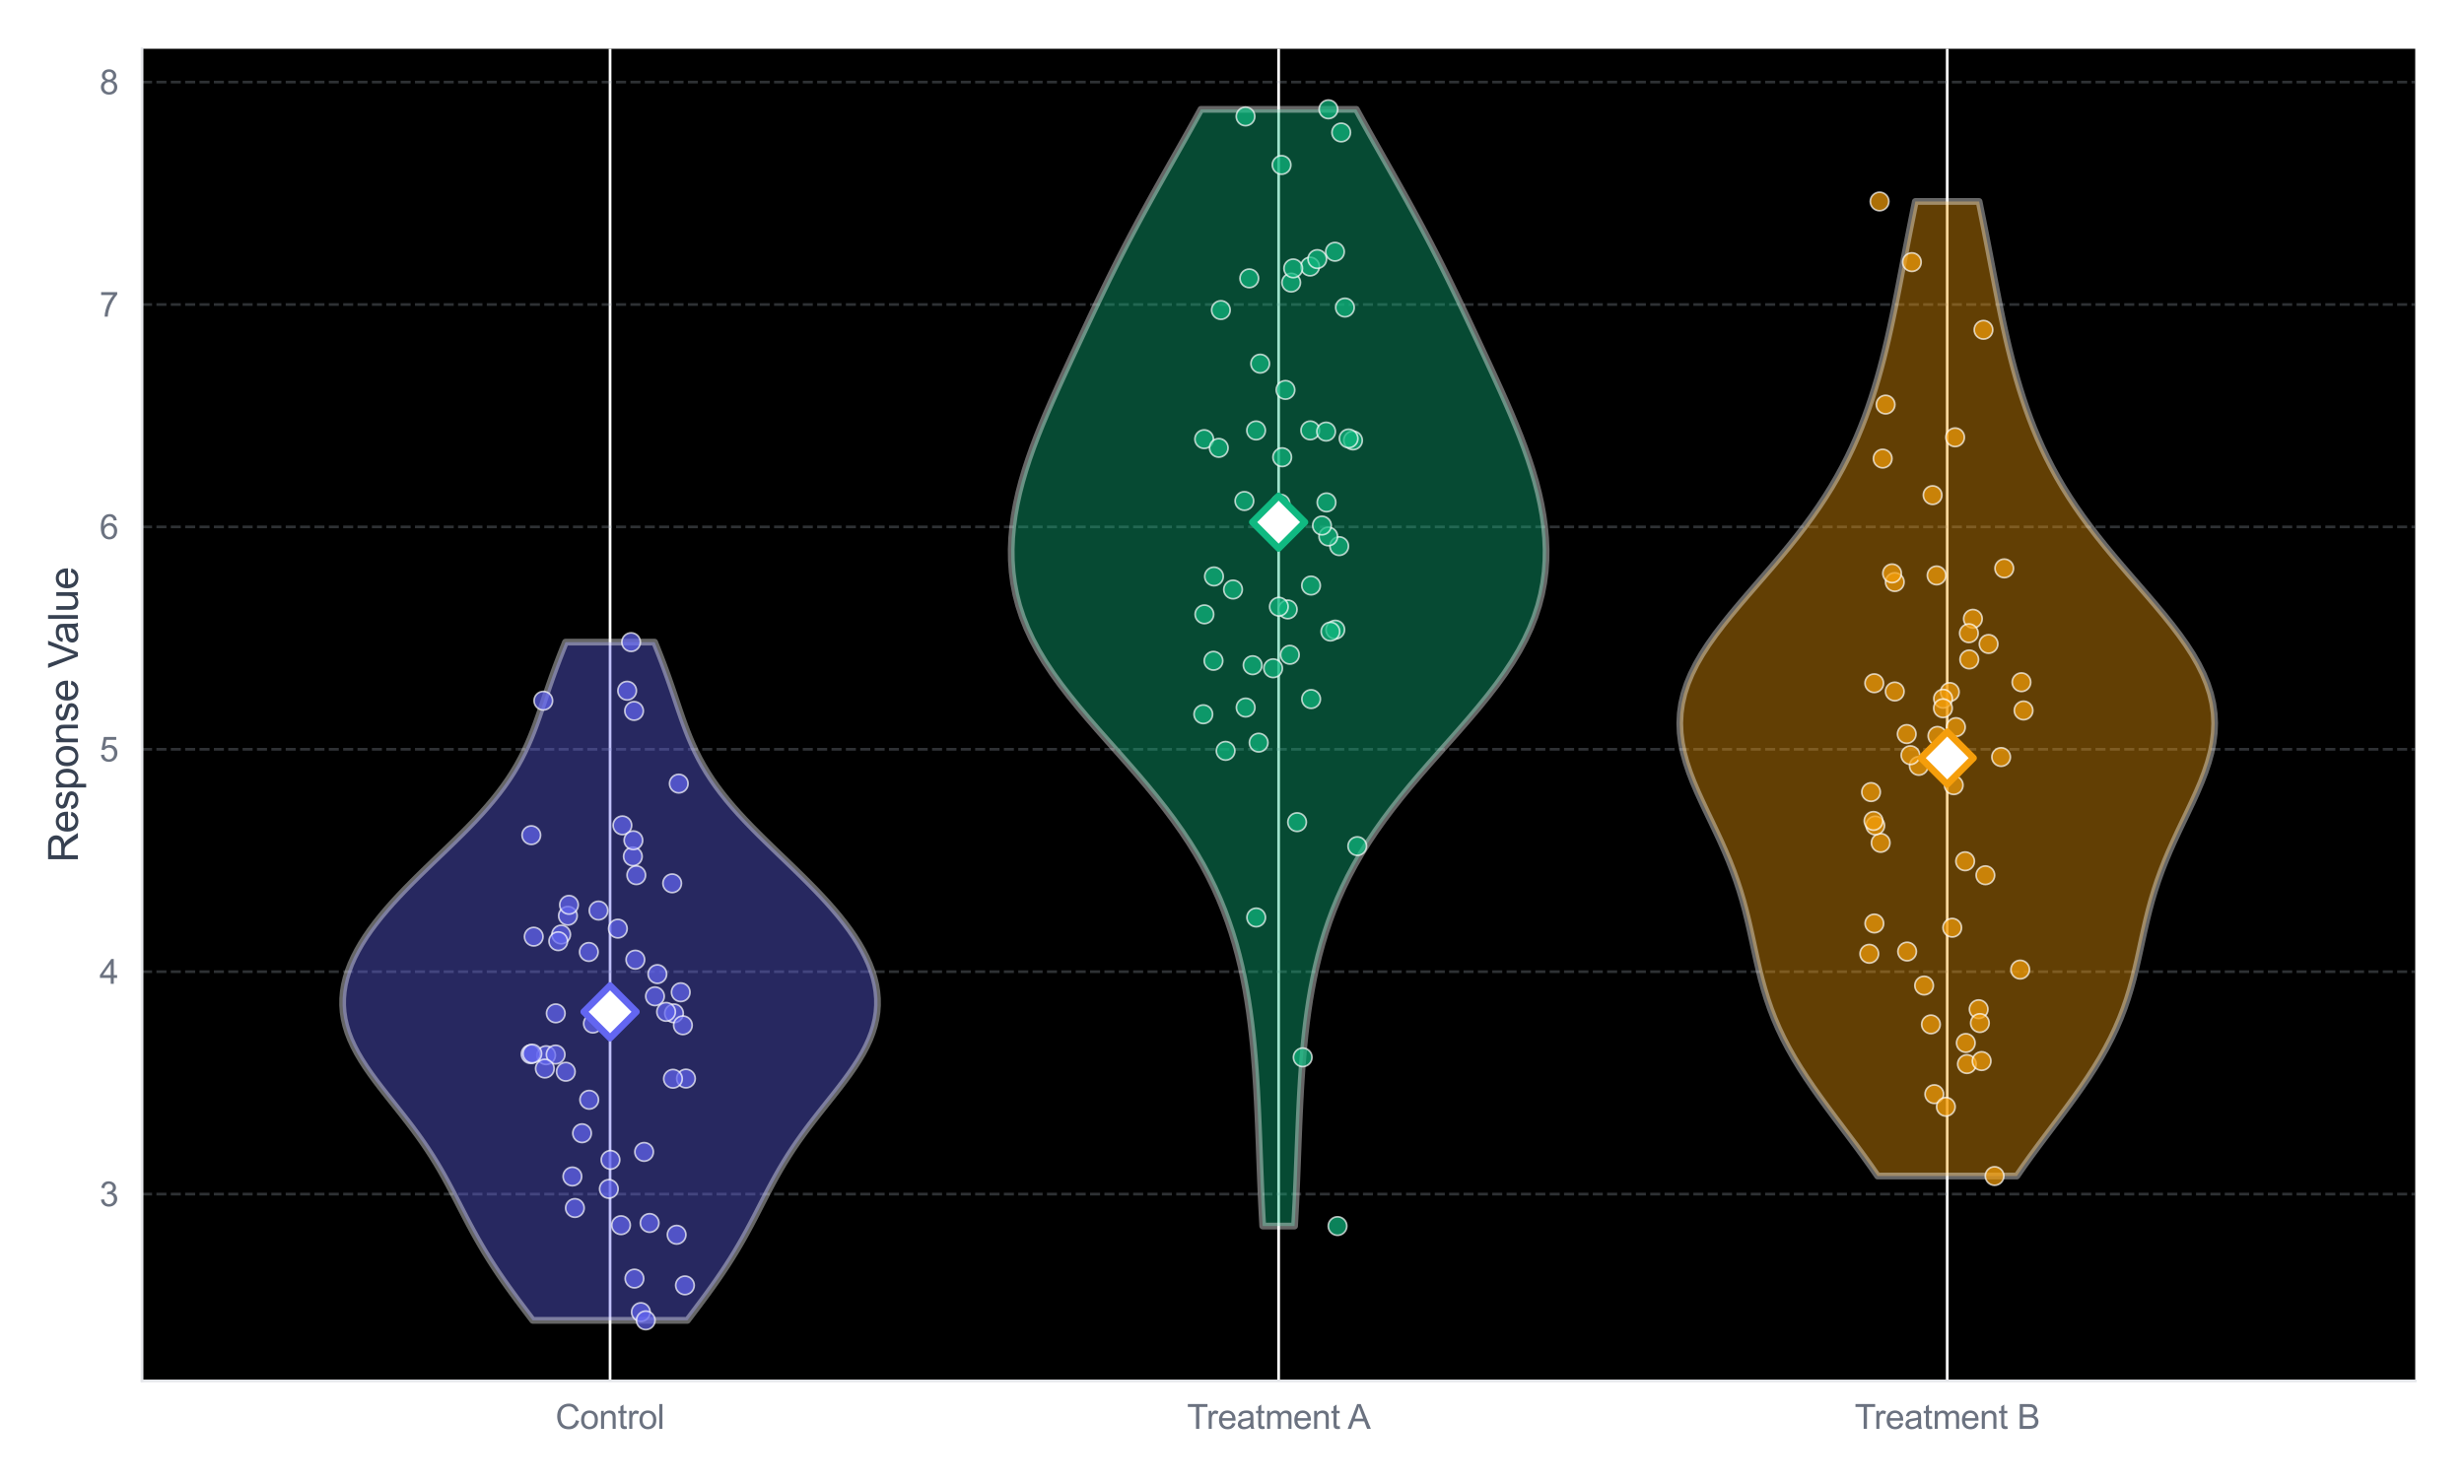 <?xml version="1.0" encoding="utf-8" standalone="no"?>
<!DOCTYPE svg PUBLIC "-//W3C//DTD SVG 1.1//EN"
  "http://www.w3.org/Graphics/SVG/1.1/DTD/svg11.dtd">
<svg xmlns:xlink="http://www.w3.org/1999/xlink" viewBox="0 0 727.355 438.265" xmlns="http://www.w3.org/2000/svg" version="1.1">
 <defs>
  <style type="text/css">*{stroke-linejoin: round; stroke-linecap: butt}</style>
 </defs>
 <g id="figure_1">
  <g id="patch_1">
   <path d="M 0 438.265 
L 727.355 438.265 
L 727.355 0 
L 0 0 
z
" style="fill: #ffffff"/>
  </g>
  <g id="axes_1">
   <g id="patch_2">
    <path d="M 41.935 407.72 
L 712.955 407.72 
L 712.955 14.4 
L 41.935 14.4 
z
"/>
   </g>
   <g id="matplotlib.axis_1">
    <g id="xtick_1">
     <g id="line2d_1">
      <path d="M 180.086 407.72 
L 180.086 14.4 
" clip-path="url(#p5b3756408b)" style="fill: none; stroke: #ffffff; stroke-width: 0.8; stroke-linecap: round"/>
     </g>
     <g id="text_1">
      <!-- Control -->
      <g style="fill: #6b7280" transform="translate(163.969 421.878) scale(0.1 -0.1)">
       <defs>
        <path id="ArialMT-43" d="M 3763 1606 
L 4369 1453 
Q 4178 706 3683 314 
Q 3188 -78 2472 -78 
Q 1731 -78 1267 223 
Q 803 525 561 1097 
Q 319 1669 319 2325 
Q 319 3041 592 3573 
Q 866 4106 1370 4382 
Q 1875 4659 2481 4659 
Q 3169 4659 3637 4309 
Q 4106 3959 4291 3325 
L 3694 3184 
Q 3534 3684 3231 3912 
Q 2928 4141 2469 4141 
Q 1941 4141 1586 3887 
Q 1231 3634 1087 3207 
Q 944 2781 944 2328 
Q 944 1744 1114 1308 
Q 1284 872 1643 656 
Q 2003 441 2422 441 
Q 2931 441 3284 734 
Q 3638 1028 3763 1606 
z
" transform="scale(0.016)"/>
        <path id="ArialMT-6f" d="M 213 1659 
Q 213 2581 725 3025 
Q 1153 3394 1769 3394 
Q 2453 3394 2887 2945 
Q 3322 2497 3322 1706 
Q 3322 1066 3130 698 
Q 2938 331 2570 128 
Q 2203 -75 1769 -75 
Q 1072 -75 642 372 
Q 213 819 213 1659 
z
M 791 1659 
Q 791 1022 1069 705 
Q 1347 388 1769 388 
Q 2188 388 2466 706 
Q 2744 1025 2744 1678 
Q 2744 2294 2464 2611 
Q 2184 2928 1769 2928 
Q 1347 2928 1069 2612 
Q 791 2297 791 1659 
z
" transform="scale(0.016)"/>
        <path id="ArialMT-6e" d="M 422 0 
L 422 3319 
L 928 3319 
L 928 2847 
Q 1294 3394 1984 3394 
Q 2284 3394 2536 3286 
Q 2788 3178 2913 3003 
Q 3038 2828 3088 2588 
Q 3119 2431 3119 2041 
L 3119 0 
L 2556 0 
L 2556 2019 
Q 2556 2363 2490 2533 
Q 2425 2703 2258 2804 
Q 2091 2906 1866 2906 
Q 1506 2906 1245 2678 
Q 984 2450 984 1813 
L 984 0 
L 422 0 
z
" transform="scale(0.016)"/>
        <path id="ArialMT-74" d="M 1650 503 
L 1731 6 
Q 1494 -44 1306 -44 
Q 1000 -44 831 53 
Q 663 150 594 308 
Q 525 466 525 972 
L 525 2881 
L 113 2881 
L 113 3319 
L 525 3319 
L 525 4141 
L 1084 4478 
L 1084 3319 
L 1650 3319 
L 1650 2881 
L 1084 2881 
L 1084 941 
Q 1084 700 1114 631 
Q 1144 563 1211 522 
Q 1278 481 1403 481 
Q 1497 481 1650 503 
z
" transform="scale(0.016)"/>
        <path id="ArialMT-72" d="M 416 0 
L 416 3319 
L 922 3319 
L 922 2816 
Q 1116 3169 1280 3281 
Q 1444 3394 1641 3394 
Q 1925 3394 2219 3213 
L 2025 2691 
Q 1819 2813 1613 2813 
Q 1428 2813 1281 2702 
Q 1134 2591 1072 2394 
Q 978 2094 978 1738 
L 978 0 
L 416 0 
z
" transform="scale(0.016)"/>
        <path id="ArialMT-6c" d="M 409 0 
L 409 4581 
L 972 4581 
L 972 0 
L 409 0 
z
" transform="scale(0.016)"/>
       </defs>
       <use xlink:href="#ArialMT-43"/>
       <use xlink:href="#ArialMT-6f" transform="translate(72.217 0)"/>
       <use xlink:href="#ArialMT-6e" transform="translate(127.832 0)"/>
       <use xlink:href="#ArialMT-74" transform="translate(183.447 0)"/>
       <use xlink:href="#ArialMT-72" transform="translate(211.23 0)"/>
       <use xlink:href="#ArialMT-6f" transform="translate(244.531 0)"/>
       <use xlink:href="#ArialMT-6c" transform="translate(300.146 0)"/>
      </g>
     </g>
    </g>
    <g id="xtick_2">
     <g id="line2d_2">
      <path d="M 377.445 407.72 
L 377.445 14.4 
" clip-path="url(#p5b3756408b)" style="fill: none; stroke: #ffffff; stroke-width: 0.8; stroke-linecap: round"/>
     </g>
     <g id="text_2">
      <!-- Treatment A -->
      <g style="fill: #6b7280" transform="translate(350.4 421.878) scale(0.1 -0.1)">
       <defs>
        <path id="ArialMT-54" d="M 1659 0 
L 1659 4041 
L 150 4041 
L 150 4581 
L 3781 4581 
L 3781 4041 
L 2266 4041 
L 2266 0 
L 1659 0 
z
" transform="scale(0.016)"/>
        <path id="ArialMT-65" d="M 2694 1069 
L 3275 997 
Q 3138 488 2766 206 
Q 2394 -75 1816 -75 
Q 1088 -75 661 373 
Q 234 822 234 1631 
Q 234 2469 665 2931 
Q 1097 3394 1784 3394 
Q 2450 3394 2872 2941 
Q 3294 2488 3294 1666 
Q 3294 1616 3291 1516 
L 816 1516 
Q 847 969 1125 678 
Q 1403 388 1819 388 
Q 2128 388 2347 550 
Q 2566 713 2694 1069 
z
M 847 1978 
L 2700 1978 
Q 2663 2397 2488 2606 
Q 2219 2931 1791 2931 
Q 1403 2931 1139 2672 
Q 875 2413 847 1978 
z
" transform="scale(0.016)"/>
        <path id="ArialMT-61" d="M 2588 409 
Q 2275 144 1986 34 
Q 1697 -75 1366 -75 
Q 819 -75 525 192 
Q 231 459 231 875 
Q 231 1119 342 1320 
Q 453 1522 633 1644 
Q 813 1766 1038 1828 
Q 1203 1872 1538 1913 
Q 2219 1994 2541 2106 
Q 2544 2222 2544 2253 
Q 2544 2597 2384 2738 
Q 2169 2928 1744 2928 
Q 1347 2928 1158 2789 
Q 969 2650 878 2297 
L 328 2372 
Q 403 2725 575 2942 
Q 747 3159 1072 3276 
Q 1397 3394 1825 3394 
Q 2250 3394 2515 3294 
Q 2781 3194 2906 3042 
Q 3031 2891 3081 2659 
Q 3109 2516 3109 2141 
L 3109 1391 
Q 3109 606 3145 398 
Q 3181 191 3288 0 
L 2700 0 
Q 2613 175 2588 409 
z
M 2541 1666 
Q 2234 1541 1622 1453 
Q 1275 1403 1131 1340 
Q 988 1278 909 1158 
Q 831 1038 831 891 
Q 831 666 1001 516 
Q 1172 366 1500 366 
Q 1825 366 2078 508 
Q 2331 650 2450 897 
Q 2541 1088 2541 1459 
L 2541 1666 
z
" transform="scale(0.016)"/>
        <path id="ArialMT-6d" d="M 422 0 
L 422 3319 
L 925 3319 
L 925 2853 
Q 1081 3097 1340 3245 
Q 1600 3394 1931 3394 
Q 2300 3394 2536 3241 
Q 2772 3088 2869 2813 
Q 3263 3394 3894 3394 
Q 4388 3394 4653 3120 
Q 4919 2847 4919 2278 
L 4919 0 
L 4359 0 
L 4359 2091 
Q 4359 2428 4304 2576 
Q 4250 2725 4106 2815 
Q 3963 2906 3769 2906 
Q 3419 2906 3187 2673 
Q 2956 2441 2956 1928 
L 2956 0 
L 2394 0 
L 2394 2156 
Q 2394 2531 2256 2718 
Q 2119 2906 1806 2906 
Q 1569 2906 1367 2781 
Q 1166 2656 1075 2415 
Q 984 2175 984 1722 
L 984 0 
L 422 0 
z
" transform="scale(0.016)"/>
        <path id="ArialMT-20" transform="scale(0.016)"/>
        <path id="ArialMT-41" d="M -9 0 
L 1750 4581 
L 2403 4581 
L 4278 0 
L 3588 0 
L 3053 1388 
L 1138 1388 
L 634 0 
L -9 0 
z
M 1313 1881 
L 2866 1881 
L 2388 3150 
Q 2169 3728 2063 4100 
Q 1975 3659 1816 3225 
L 1313 1881 
z
" transform="scale(0.016)"/>
       </defs>
       <use xlink:href="#ArialMT-54"/>
       <use xlink:href="#ArialMT-72" transform="translate(57.334 0)"/>
       <use xlink:href="#ArialMT-65" transform="translate(90.635 0)"/>
       <use xlink:href="#ArialMT-61" transform="translate(146.25 0)"/>
       <use xlink:href="#ArialMT-74" transform="translate(201.865 0)"/>
       <use xlink:href="#ArialMT-6d" transform="translate(229.648 0)"/>
       <use xlink:href="#ArialMT-65" transform="translate(312.949 0)"/>
       <use xlink:href="#ArialMT-6e" transform="translate(368.564 0)"/>
       <use xlink:href="#ArialMT-74" transform="translate(424.18 0)"/>
       <use xlink:href="#ArialMT-20" transform="translate(451.963 0)"/>
       <use xlink:href="#ArialMT-41" transform="translate(474.246 0)"/>
      </g>
     </g>
    </g>
    <g id="xtick_3">
     <g id="line2d_3">
      <path d="M 574.804 407.72 
L 574.804 14.4 
" clip-path="url(#p5b3756408b)" style="fill: none; stroke: #ffffff; stroke-width: 0.8; stroke-linecap: round"/>
     </g>
     <g id="text_3">
      <!-- Treatment B -->
      <g style="fill: #6b7280" transform="translate(547.484 421.878) scale(0.1 -0.1)">
       <defs>
        <path id="ArialMT-42" d="M 469 0 
L 469 4581 
L 2188 4581 
Q 2713 4581 3030 4442 
Q 3347 4303 3526 4014 
Q 3706 3725 3706 3409 
Q 3706 3116 3547 2856 
Q 3388 2597 3066 2438 
Q 3481 2316 3704 2022 
Q 3928 1728 3928 1328 
Q 3928 1006 3792 729 
Q 3656 453 3456 303 
Q 3256 153 2954 76 
Q 2653 0 2216 0 
L 469 0 
z
M 1075 2656 
L 2066 2656 
Q 2469 2656 2644 2709 
Q 2875 2778 2992 2937 
Q 3109 3097 3109 3338 
Q 3109 3566 3000 3739 
Q 2891 3913 2687 3977 
Q 2484 4041 1991 4041 
L 1075 4041 
L 1075 2656 
z
M 1075 541 
L 2216 541 
Q 2509 541 2628 563 
Q 2838 600 2978 687 
Q 3119 775 3209 942 
Q 3300 1109 3300 1328 
Q 3300 1584 3169 1773 
Q 3038 1963 2805 2039 
Q 2572 2116 2134 2116 
L 1075 2116 
L 1075 541 
z
" transform="scale(0.016)"/>
       </defs>
       <use xlink:href="#ArialMT-54"/>
       <use xlink:href="#ArialMT-72" transform="translate(57.334 0)"/>
       <use xlink:href="#ArialMT-65" transform="translate(90.635 0)"/>
       <use xlink:href="#ArialMT-61" transform="translate(146.25 0)"/>
       <use xlink:href="#ArialMT-74" transform="translate(201.865 0)"/>
       <use xlink:href="#ArialMT-6d" transform="translate(229.648 0)"/>
       <use xlink:href="#ArialMT-65" transform="translate(312.949 0)"/>
       <use xlink:href="#ArialMT-6e" transform="translate(368.564 0)"/>
       <use xlink:href="#ArialMT-74" transform="translate(424.18 0)"/>
       <use xlink:href="#ArialMT-20" transform="translate(451.963 0)"/>
       <use xlink:href="#ArialMT-42" transform="translate(479.746 0)"/>
      </g>
     </g>
    </g>
   </g>
   <g id="matplotlib.axis_2">
    <g id="ytick_1">
     <g id="line2d_4">
      <path d="M 41.935 352.562 
L 712.955 352.562 
" clip-path="url(#p5b3756408b)" style="fill: none; stroke-dasharray: 2.96,1.28; stroke-dashoffset: 0; stroke: #9ca3af; stroke-opacity: 0.3; stroke-width: 0.8"/>
     </g>
     <g id="text_4">
      <!-- 3 -->
      <g style="fill: #6b7280" transform="translate(29.374 356.141) scale(0.1 -0.1)">
       <defs>
        <path id="ArialMT-33" d="M 269 1209 
L 831 1284 
Q 928 806 1161 595 
Q 1394 384 1728 384 
Q 2125 384 2398 659 
Q 2672 934 2672 1341 
Q 2672 1728 2419 1979 
Q 2166 2231 1775 2231 
Q 1616 2231 1378 2169 
L 1441 2663 
Q 1497 2656 1531 2656 
Q 1891 2656 2178 2843 
Q 2466 3031 2466 3422 
Q 2466 3731 2256 3934 
Q 2047 4138 1716 4138 
Q 1388 4138 1169 3931 
Q 950 3725 888 3313 
L 325 3413 
Q 428 3978 793 4289 
Q 1159 4600 1703 4600 
Q 2078 4600 2393 4439 
Q 2709 4278 2876 4000 
Q 3044 3722 3044 3409 
Q 3044 3113 2884 2869 
Q 2725 2625 2413 2481 
Q 2819 2388 3044 2092 
Q 3269 1797 3269 1353 
Q 3269 753 2831 336 
Q 2394 -81 1725 -81 
Q 1122 -81 723 278 
Q 325 638 269 1209 
z
" transform="scale(0.016)"/>
       </defs>
       <use xlink:href="#ArialMT-33"/>
      </g>
     </g>
    </g>
    <g id="ytick_2">
     <g id="line2d_5">
      <path d="M 41.935 286.897 
L 712.955 286.897 
" clip-path="url(#p5b3756408b)" style="fill: none; stroke-dasharray: 2.96,1.28; stroke-dashoffset: 0; stroke: #9ca3af; stroke-opacity: 0.3; stroke-width: 0.8"/>
     </g>
     <g id="text_5">
      <!-- 4 -->
      <g style="fill: #6b7280" transform="translate(29.374 290.476) scale(0.1 -0.1)">
       <defs>
        <path id="ArialMT-34" d="M 2069 0 
L 2069 1097 
L 81 1097 
L 81 1613 
L 2172 4581 
L 2631 4581 
L 2631 1613 
L 3250 1613 
L 3250 1097 
L 2631 1097 
L 2631 0 
L 2069 0 
z
M 2069 1613 
L 2069 3678 
L 634 1613 
L 2069 1613 
z
" transform="scale(0.016)"/>
       </defs>
       <use xlink:href="#ArialMT-34"/>
      </g>
     </g>
    </g>
    <g id="ytick_3">
     <g id="line2d_6">
      <path d="M 41.935 221.233 
L 712.955 221.233 
" clip-path="url(#p5b3756408b)" style="fill: none; stroke-dasharray: 2.96,1.28; stroke-dashoffset: 0; stroke: #9ca3af; stroke-opacity: 0.3; stroke-width: 0.8"/>
     </g>
     <g id="text_6">
      <!-- 5 -->
      <g style="fill: #6b7280" transform="translate(29.374 224.812) scale(0.1 -0.1)">
       <defs>
        <path id="ArialMT-35" d="M 266 1200 
L 856 1250 
Q 922 819 1161 601 
Q 1400 384 1738 384 
Q 2144 384 2425 690 
Q 2706 997 2706 1503 
Q 2706 1984 2436 2262 
Q 2166 2541 1728 2541 
Q 1456 2541 1237 2417 
Q 1019 2294 894 2097 
L 366 2166 
L 809 4519 
L 3088 4519 
L 3088 3981 
L 1259 3981 
L 1013 2750 
Q 1425 3038 1878 3038 
Q 2478 3038 2890 2622 
Q 3303 2206 3303 1553 
Q 3303 931 2941 478 
Q 2500 -78 1738 -78 
Q 1113 -78 717 272 
Q 322 622 266 1200 
z
" transform="scale(0.016)"/>
       </defs>
       <use xlink:href="#ArialMT-35"/>
      </g>
     </g>
    </g>
    <g id="ytick_4">
     <g id="line2d_7">
      <path d="M 41.935 155.568 
L 712.955 155.568 
" clip-path="url(#p5b3756408b)" style="fill: none; stroke-dasharray: 2.96,1.28; stroke-dashoffset: 0; stroke: #9ca3af; stroke-opacity: 0.3; stroke-width: 0.8"/>
     </g>
     <g id="text_7">
      <!-- 6 -->
      <g style="fill: #6b7280" transform="translate(29.374 159.147) scale(0.1 -0.1)">
       <defs>
        <path id="ArialMT-36" d="M 3184 3459 
L 2625 3416 
Q 2550 3747 2413 3897 
Q 2184 4138 1850 4138 
Q 1581 4138 1378 3988 
Q 1113 3794 959 3422 
Q 806 3050 800 2363 
Q 1003 2672 1297 2822 
Q 1591 2972 1913 2972 
Q 2475 2972 2870 2558 
Q 3266 2144 3266 1488 
Q 3266 1056 3080 686 
Q 2894 316 2569 119 
Q 2244 -78 1831 -78 
Q 1128 -78 684 439 
Q 241 956 241 2144 
Q 241 3472 731 4075 
Q 1159 4600 1884 4600 
Q 2425 4600 2770 4297 
Q 3116 3994 3184 3459 
z
M 888 1484 
Q 888 1194 1011 928 
Q 1134 663 1356 523 
Q 1578 384 1822 384 
Q 2178 384 2434 671 
Q 2691 959 2691 1453 
Q 2691 1928 2437 2201 
Q 2184 2475 1800 2475 
Q 1419 2475 1153 2201 
Q 888 1928 888 1484 
z
" transform="scale(0.016)"/>
       </defs>
       <use xlink:href="#ArialMT-36"/>
      </g>
     </g>
    </g>
    <g id="ytick_5">
     <g id="line2d_8">
      <path d="M 41.935 89.904 
L 712.955 89.904 
" clip-path="url(#p5b3756408b)" style="fill: none; stroke-dasharray: 2.96,1.28; stroke-dashoffset: 0; stroke: #9ca3af; stroke-opacity: 0.3; stroke-width: 0.8"/>
     </g>
     <g id="text_8">
      <!-- 7 -->
      <g style="fill: #6b7280" transform="translate(29.374 93.482) scale(0.1 -0.1)">
       <defs>
        <path id="ArialMT-37" d="M 303 3981 
L 303 4522 
L 3269 4522 
L 3269 4084 
Q 2831 3619 2401 2847 
Q 1972 2075 1738 1259 
Q 1569 684 1522 0 
L 944 0 
Q 953 541 1156 1306 
Q 1359 2072 1739 2783 
Q 2119 3494 2547 3981 
L 303 3981 
z
" transform="scale(0.016)"/>
       </defs>
       <use xlink:href="#ArialMT-37"/>
      </g>
     </g>
    </g>
    <g id="ytick_6">
     <g id="line2d_9">
      <path d="M 41.935 24.239 
L 712.955 24.239 
" clip-path="url(#p5b3756408b)" style="fill: none; stroke-dasharray: 2.96,1.28; stroke-dashoffset: 0; stroke: #9ca3af; stroke-opacity: 0.3; stroke-width: 0.8"/>
     </g>
     <g id="text_9">
      <!-- 8 -->
      <g style="fill: #6b7280" transform="translate(29.374 27.818) scale(0.1 -0.1)">
       <defs>
        <path id="ArialMT-38" d="M 1131 2484 
Q 781 2613 612 2850 
Q 444 3088 444 3419 
Q 444 3919 803 4259 
Q 1163 4600 1759 4600 
Q 2359 4600 2725 4251 
Q 3091 3903 3091 3403 
Q 3091 3084 2923 2848 
Q 2756 2613 2416 2484 
Q 2838 2347 3058 2040 
Q 3278 1734 3278 1309 
Q 3278 722 2862 322 
Q 2447 -78 1769 -78 
Q 1091 -78 675 323 
Q 259 725 259 1325 
Q 259 1772 486 2073 
Q 713 2375 1131 2484 
z
M 1019 3438 
Q 1019 3113 1228 2906 
Q 1438 2700 1772 2700 
Q 2097 2700 2305 2904 
Q 2513 3109 2513 3406 
Q 2513 3716 2298 3927 
Q 2084 4138 1766 4138 
Q 1444 4138 1231 3931 
Q 1019 3725 1019 3438 
z
M 838 1322 
Q 838 1081 952 856 
Q 1066 631 1291 507 
Q 1516 384 1775 384 
Q 2178 384 2440 643 
Q 2703 903 2703 1303 
Q 2703 1709 2433 1975 
Q 2163 2241 1756 2241 
Q 1359 2241 1098 1978 
Q 838 1716 838 1322 
z
" transform="scale(0.016)"/>
       </defs>
       <use xlink:href="#ArialMT-38"/>
      </g>
     </g>
    </g>
    <g id="text_10">
     <!-- Response Value -->
     <g style="fill: #374151" transform="translate(22.989 254.645) rotate(-90) scale(0.12 -0.12)">
      <defs>
       <path id="ArialMT-52" d="M 503 0 
L 503 4581 
L 2534 4581 
Q 3147 4581 3465 4457 
Q 3784 4334 3975 4021 
Q 4166 3709 4166 3331 
Q 4166 2844 3850 2509 
Q 3534 2175 2875 2084 
Q 3116 1969 3241 1856 
Q 3506 1613 3744 1247 
L 4541 0 
L 3778 0 
L 3172 953 
Q 2906 1366 2734 1584 
Q 2563 1803 2427 1890 
Q 2291 1978 2150 2013 
Q 2047 2034 1813 2034 
L 1109 2034 
L 1109 0 
L 503 0 
z
M 1109 2559 
L 2413 2559 
Q 2828 2559 3062 2645 
Q 3297 2731 3419 2920 
Q 3541 3109 3541 3331 
Q 3541 3656 3305 3865 
Q 3069 4075 2559 4075 
L 1109 4075 
L 1109 2559 
z
" transform="scale(0.016)"/>
       <path id="ArialMT-73" d="M 197 991 
L 753 1078 
Q 800 744 1014 566 
Q 1228 388 1613 388 
Q 2000 388 2187 545 
Q 2375 703 2375 916 
Q 2375 1106 2209 1216 
Q 2094 1291 1634 1406 
Q 1016 1563 777 1677 
Q 538 1791 414 1992 
Q 291 2194 291 2438 
Q 291 2659 392 2848 
Q 494 3038 669 3163 
Q 800 3259 1026 3326 
Q 1253 3394 1513 3394 
Q 1903 3394 2198 3281 
Q 2494 3169 2634 2976 
Q 2775 2784 2828 2463 
L 2278 2388 
Q 2241 2644 2061 2787 
Q 1881 2931 1553 2931 
Q 1166 2931 1000 2803 
Q 834 2675 834 2503 
Q 834 2394 903 2306 
Q 972 2216 1119 2156 
Q 1203 2125 1616 2013 
Q 2213 1853 2448 1751 
Q 2684 1650 2818 1456 
Q 2953 1263 2953 975 
Q 2953 694 2789 445 
Q 2625 197 2315 61 
Q 2006 -75 1616 -75 
Q 969 -75 630 194 
Q 291 463 197 991 
z
" transform="scale(0.016)"/>
       <path id="ArialMT-70" d="M 422 -1272 
L 422 3319 
L 934 3319 
L 934 2888 
Q 1116 3141 1344 3267 
Q 1572 3394 1897 3394 
Q 2322 3394 2647 3175 
Q 2972 2956 3137 2557 
Q 3303 2159 3303 1684 
Q 3303 1175 3120 767 
Q 2938 359 2589 142 
Q 2241 -75 1856 -75 
Q 1575 -75 1351 44 
Q 1128 163 984 344 
L 984 -1272 
L 422 -1272 
z
M 931 1641 
Q 931 1000 1190 694 
Q 1450 388 1819 388 
Q 2194 388 2461 705 
Q 2728 1022 2728 1688 
Q 2728 2322 2467 2637 
Q 2206 2953 1844 2953 
Q 1484 2953 1207 2617 
Q 931 2281 931 1641 
z
" transform="scale(0.016)"/>
       <path id="ArialMT-56" d="M 1803 0 
L 28 4581 
L 684 4581 
L 1875 1253 
Q 2019 853 2116 503 
Q 2222 878 2363 1253 
L 3600 4581 
L 4219 4581 
L 2425 0 
L 1803 0 
z
" transform="scale(0.016)"/>
       <path id="ArialMT-75" d="M 2597 0 
L 2597 488 
Q 2209 -75 1544 -75 
Q 1250 -75 995 37 
Q 741 150 617 320 
Q 494 491 444 738 
Q 409 903 409 1263 
L 409 3319 
L 972 3319 
L 972 1478 
Q 972 1038 1006 884 
Q 1059 663 1231 536 
Q 1403 409 1656 409 
Q 1909 409 2131 539 
Q 2353 669 2445 892 
Q 2538 1116 2538 1541 
L 2538 3319 
L 3100 3319 
L 3100 0 
L 2597 0 
z
" transform="scale(0.016)"/>
      </defs>
      <use xlink:href="#ArialMT-52"/>
      <use xlink:href="#ArialMT-65" transform="translate(72.217 0)"/>
      <use xlink:href="#ArialMT-73" transform="translate(127.832 0)"/>
      <use xlink:href="#ArialMT-70" transform="translate(177.832 0)"/>
      <use xlink:href="#ArialMT-6f" transform="translate(233.447 0)"/>
      <use xlink:href="#ArialMT-6e" transform="translate(289.062 0)"/>
      <use xlink:href="#ArialMT-73" transform="translate(344.678 0)"/>
      <use xlink:href="#ArialMT-65" transform="translate(394.678 0)"/>
      <use xlink:href="#ArialMT-20" transform="translate(450.293 0)"/>
      <use xlink:href="#ArialMT-56" transform="translate(478.076 0)"/>
      <use xlink:href="#ArialMT-61" transform="translate(537.4 0)"/>
      <use xlink:href="#ArialMT-6c" transform="translate(593.016 0)"/>
      <use xlink:href="#ArialMT-75" transform="translate(615.232 0)"/>
      <use xlink:href="#ArialMT-65" transform="translate(670.848 0)"/>
     </g>
    </g>
   </g>
   <g id="FillBetweenPolyCollection_1">
    <defs>
     <path id="mf5dbd42f58" d="M 202.916 -48.423 
L 157.257 -48.423 
L 155.725 -50.446 
L 154.199 -52.469 
L 152.689 -54.492 
L 151.202 -56.514 
L 149.745 -58.537 
L 148.324 -60.56 
L 146.944 -62.582 
L 145.606 -64.605 
L 144.315 -66.628 
L 143.069 -68.651 
L 141.868 -70.673 
L 140.71 -72.696 
L 139.589 -74.719 
L 138.5 -76.741 
L 137.437 -78.764 
L 136.39 -80.787 
L 135.352 -82.809 
L 134.311 -84.832 
L 133.257 -86.855 
L 132.181 -88.878 
L 131.072 -90.9 
L 129.921 -92.923 
L 128.722 -94.946 
L 127.467 -96.968 
L 126.153 -98.991 
L 124.779 -101.014 
L 123.346 -103.037 
L 121.859 -105.059 
L 120.324 -107.082 
L 118.751 -109.105 
L 117.154 -111.127 
L 115.545 -113.15 
L 113.942 -115.173 
L 112.363 -117.195 
L 110.826 -119.218 
L 109.35 -121.241 
L 107.952 -123.264 
L 106.65 -125.286 
L 105.46 -127.309 
L 104.395 -129.332 
L 103.468 -131.354 
L 102.687 -133.377 
L 102.061 -135.4 
L 101.593 -137.423 
L 101.287 -139.445 
L 101.143 -141.468 
L 101.16 -143.491 
L 101.337 -145.513 
L 101.668 -147.536 
L 102.151 -149.559 
L 102.781 -151.581 
L 103.552 -153.604 
L 104.459 -155.627 
L 105.496 -157.65 
L 106.659 -159.672 
L 107.942 -161.695 
L 109.338 -163.718 
L 110.842 -165.74 
L 112.448 -167.763 
L 114.147 -169.786 
L 115.933 -171.809 
L 117.798 -173.831 
L 119.73 -175.854 
L 121.721 -177.877 
L 123.76 -179.899 
L 125.833 -181.922 
L 127.929 -183.945 
L 130.033 -185.967 
L 132.133 -187.99 
L 134.215 -190.013 
L 136.264 -192.036 
L 138.267 -194.058 
L 140.212 -196.081 
L 142.087 -198.104 
L 143.883 -200.126 
L 145.589 -202.149 
L 147.201 -204.172 
L 148.713 -206.195 
L 150.122 -208.217 
L 151.43 -210.24 
L 152.637 -212.263 
L 153.749 -214.285 
L 154.772 -216.308 
L 155.715 -218.331 
L 156.586 -220.353 
L 157.396 -222.376 
L 158.158 -224.399 
L 158.883 -226.422 
L 159.583 -228.444 
L 160.268 -230.467 
L 160.949 -232.49 
L 161.634 -234.512 
L 162.33 -236.535 
L 163.044 -238.558 
L 163.779 -240.581 
L 164.535 -242.603 
L 165.314 -244.626 
L 166.113 -246.649 
L 166.93 -248.671 
L 193.243 -248.671 
L 193.243 -248.671 
L 194.06 -246.649 
L 194.859 -244.626 
L 195.638 -242.603 
L 196.394 -240.581 
L 197.129 -238.558 
L 197.843 -236.535 
L 198.539 -234.512 
L 199.224 -232.49 
L 199.905 -230.467 
L 200.59 -228.444 
L 201.29 -226.422 
L 202.015 -224.399 
L 202.777 -222.376 
L 203.587 -220.353 
L 204.458 -218.331 
L 205.401 -216.308 
L 206.424 -214.285 
L 207.536 -212.263 
L 208.743 -210.24 
L 210.051 -208.217 
L 211.46 -206.195 
L 212.972 -204.172 
L 214.584 -202.149 
L 216.29 -200.126 
L 218.086 -198.104 
L 219.961 -196.081 
L 221.906 -194.058 
L 223.909 -192.036 
L 225.958 -190.013 
L 228.04 -187.99 
L 230.14 -185.967 
L 232.244 -183.945 
L 234.34 -181.922 
L 236.413 -179.899 
L 238.452 -177.877 
L 240.443 -175.854 
L 242.375 -173.831 
L 244.24 -171.809 
L 246.026 -169.786 
L 247.725 -167.763 
L 249.331 -165.74 
L 250.835 -163.718 
L 252.231 -161.695 
L 253.514 -159.672 
L 254.677 -157.65 
L 255.714 -155.627 
L 256.621 -153.604 
L 257.392 -151.581 
L 258.022 -149.559 
L 258.505 -147.536 
L 258.836 -145.513 
L 259.013 -143.491 
L 259.03 -141.468 
L 258.886 -139.445 
L 258.58 -137.423 
L 258.112 -135.4 
L 257.486 -133.377 
L 256.705 -131.354 
L 255.778 -129.332 
L 254.713 -127.309 
L 253.523 -125.286 
L 252.221 -123.264 
L 250.823 -121.241 
L 249.347 -119.218 
L 247.81 -117.195 
L 246.231 -115.173 
L 244.628 -113.15 
L 243.019 -111.127 
L 241.422 -109.105 
L 239.849 -107.082 
L 238.314 -105.059 
L 236.827 -103.037 
L 235.394 -101.014 
L 234.02 -98.991 
L 232.706 -96.968 
L 231.451 -94.946 
L 230.252 -92.923 
L 229.101 -90.9 
L 227.992 -88.878 
L 226.916 -86.855 
L 225.862 -84.832 
L 224.821 -82.809 
L 223.783 -80.787 
L 222.736 -78.764 
L 221.673 -76.741 
L 220.584 -74.719 
L 219.463 -72.696 
L 218.305 -70.673 
L 217.104 -68.651 
L 215.858 -66.628 
L 214.567 -64.605 
L 213.229 -62.582 
L 211.849 -60.56 
L 210.428 -58.537 
L 208.971 -56.514 
L 207.484 -54.492 
L 205.974 -52.469 
L 204.448 -50.446 
L 202.916 -48.423 
z
" style="stroke: #ffffff; stroke-opacity: 0.4; stroke-width: 2"/>
    </defs>
    <g clip-path="url(#p5b3756408b)">
     <use xlink:href="#mf5dbd42f58" x="0" y="438.265" style="fill: #6366f1; fill-opacity: 0.4; stroke: #ffffff; stroke-opacity: 0.4; stroke-width: 2"/>
    </g>
   </g>
   <g id="FillBetweenPolyCollection_2">
    <defs>
     <path id="mac8e9b698b" d="M 382.147 -76.268 
L 372.744 -76.268 
L 372.559 -79.599 
L 372.391 -82.929 
L 372.236 -86.26 
L 372.094 -89.59 
L 371.961 -92.92 
L 371.833 -96.251 
L 371.707 -99.581 
L 371.578 -102.912 
L 371.443 -106.242 
L 371.298 -109.573 
L 371.138 -112.903 
L 370.96 -116.234 
L 370.758 -119.564 
L 370.53 -122.895 
L 370.269 -126.225 
L 369.971 -129.556 
L 369.631 -132.886 
L 369.243 -136.217 
L 368.801 -139.547 
L 368.299 -142.878 
L 367.73 -146.208 
L 367.088 -149.539 
L 366.366 -152.869 
L 365.555 -156.2 
L 364.65 -159.53 
L 363.641 -162.861 
L 362.522 -166.191 
L 361.285 -169.522 
L 359.923 -172.852 
L 358.429 -176.183 
L 356.798 -179.513 
L 355.023 -182.844 
L 353.101 -186.174 
L 351.031 -189.505 
L 348.815 -192.835 
L 346.454 -196.166 
L 343.957 -199.496 
L 341.334 -202.827 
L 338.6 -206.157 
L 335.773 -209.488 
L 332.877 -212.818 
L 329.936 -216.149 
L 326.979 -219.479 
L 324.037 -222.81 
L 321.143 -226.14 
L 318.328 -229.471 
L 315.624 -232.801 
L 313.06 -236.132 
L 310.662 -239.462 
L 308.453 -242.793 
L 306.451 -246.123 
L 304.669 -249.454 
L 303.116 -252.784 
L 301.795 -256.115 
L 300.706 -259.445 
L 299.845 -262.776 
L 299.204 -266.106 
L 298.773 -269.437 
L 298.543 -272.767 
L 298.502 -276.098 
L 298.637 -279.428 
L 298.939 -282.759 
L 299.395 -286.089 
L 299.997 -289.42 
L 300.733 -292.75 
L 301.595 -296.081 
L 302.573 -299.411 
L 303.656 -302.742 
L 304.834 -306.072 
L 306.096 -309.403 
L 307.43 -312.733 
L 308.824 -316.064 
L 310.267 -319.394 
L 311.746 -322.725 
L 313.253 -326.055 
L 314.78 -329.386 
L 316.318 -332.716 
L 317.866 -336.047 
L 319.421 -339.377 
L 320.983 -342.708 
L 322.555 -346.038 
L 324.14 -349.369 
L 325.743 -352.699 
L 327.368 -356.03 
L 329.019 -359.36 
L 330.7 -362.691 
L 332.413 -366.021 
L 334.157 -369.352 
L 335.934 -372.682 
L 337.739 -376.013 
L 339.571 -379.343 
L 341.424 -382.674 
L 343.294 -386.004 
L 345.174 -389.335 
L 347.06 -392.665 
L 348.943 -395.996 
L 350.817 -399.326 
L 352.676 -402.657 
L 354.512 -405.987 
L 400.378 -405.987 
L 400.378 -405.987 
L 402.214 -402.657 
L 404.073 -399.326 
L 405.948 -395.996 
L 407.831 -392.665 
L 409.716 -389.335 
L 411.597 -386.004 
L 413.466 -382.674 
L 415.32 -379.343 
L 417.151 -376.013 
L 418.957 -372.682 
L 420.733 -369.352 
L 422.478 -366.021 
L 424.19 -362.691 
L 425.871 -359.36 
L 427.522 -356.03 
L 429.147 -352.699 
L 430.75 -349.369 
L 432.336 -346.038 
L 433.907 -342.708 
L 435.47 -339.377 
L 437.024 -336.047 
L 438.572 -332.716 
L 440.111 -329.386 
L 441.637 -326.055 
L 443.144 -322.725 
L 444.624 -319.394 
L 446.066 -316.064 
L 447.461 -312.733 
L 448.795 -309.403 
L 450.057 -306.072 
L 451.235 -302.742 
L 452.318 -299.411 
L 453.296 -296.081 
L 454.158 -292.75 
L 454.894 -289.42 
L 455.495 -286.089 
L 455.952 -282.759 
L 456.253 -279.428 
L 456.389 -276.098 
L 456.347 -272.767 
L 456.117 -269.437 
L 455.687 -266.106 
L 455.046 -262.776 
L 454.185 -259.445 
L 453.096 -256.115 
L 451.775 -252.784 
L 450.222 -249.454 
L 448.44 -246.123 
L 446.438 -242.793 
L 444.229 -239.462 
L 441.831 -236.132 
L 439.267 -232.801 
L 436.562 -229.471 
L 433.747 -226.14 
L 430.853 -222.81 
L 427.912 -219.479 
L 424.955 -216.149 
L 422.014 -212.818 
L 419.117 -209.488 
L 416.291 -206.157 
L 413.557 -202.827 
L 410.934 -199.496 
L 408.437 -196.166 
L 406.076 -192.835 
L 403.859 -189.505 
L 401.79 -186.174 
L 399.868 -182.844 
L 398.093 -179.513 
L 396.461 -176.183 
L 394.967 -172.852 
L 393.605 -169.522 
L 392.368 -166.191 
L 391.249 -162.861 
L 390.241 -159.53 
L 389.335 -156.2 
L 388.525 -152.869 
L 387.802 -149.539 
L 387.16 -146.208 
L 386.592 -142.878 
L 386.09 -139.547 
L 385.648 -136.217 
L 385.26 -132.886 
L 384.92 -129.556 
L 384.622 -126.225 
L 384.361 -122.895 
L 384.132 -119.564 
L 383.931 -116.234 
L 383.752 -112.903 
L 383.593 -109.573 
L 383.447 -106.242 
L 383.313 -102.912 
L 383.184 -99.581 
L 383.058 -96.251 
L 382.93 -92.92 
L 382.796 -89.59 
L 382.654 -86.26 
L 382.5 -82.929 
L 382.331 -79.599 
L 382.147 -76.268 
z
" style="stroke: #ffffff; stroke-opacity: 0.4; stroke-width: 2"/>
    </defs>
    <g clip-path="url(#p5b3756408b)">
     <use xlink:href="#mac8e9b698b" x="0" y="438.265" style="fill: #10b981; fill-opacity: 0.4; stroke: #ffffff; stroke-opacity: 0.4; stroke-width: 2"/>
    </g>
   </g>
   <g id="FillBetweenPolyCollection_3">
    <defs>
     <path id="md925b36d15" d="M 595.359 -91.037 
L 554.249 -91.037 
L 552.233 -93.944 
L 550.15 -96.85 
L 548.015 -99.757 
L 545.845 -102.663 
L 543.659 -105.57 
L 541.476 -108.476 
L 539.317 -111.383 
L 537.2 -114.289 
L 535.146 -117.196 
L 533.173 -120.102 
L 531.296 -123.009 
L 529.53 -125.915 
L 527.885 -128.822 
L 526.368 -131.728 
L 524.985 -134.635 
L 523.734 -137.541 
L 522.611 -140.448 
L 521.608 -143.354 
L 520.714 -146.261 
L 519.913 -149.167 
L 519.187 -152.074 
L 518.516 -154.98 
L 517.878 -157.887 
L 517.252 -160.793 
L 516.614 -163.7 
L 515.944 -166.606 
L 515.224 -169.513 
L 514.436 -172.419 
L 513.568 -175.326 
L 512.612 -178.232 
L 511.564 -181.139 
L 510.425 -184.045 
L 509.203 -186.952 
L 507.908 -189.858 
L 506.557 -192.765 
L 505.173 -195.671 
L 503.78 -198.578 
L 502.407 -201.484 
L 501.084 -204.391 
L 499.845 -207.297 
L 498.72 -210.204 
L 497.744 -213.11 
L 496.944 -216.017 
L 496.349 -218.923 
L 495.982 -221.83 
L 495.861 -224.736 
L 496 -227.643 
L 496.408 -230.549 
L 497.087 -233.456 
L 498.033 -236.362 
L 499.239 -239.269 
L 500.69 -242.175 
L 502.367 -245.082 
L 504.249 -247.988 
L 506.309 -250.895 
L 508.519 -253.801 
L 510.851 -256.708 
L 513.275 -259.614 
L 515.759 -262.521 
L 518.277 -265.427 
L 520.8 -268.334 
L 523.304 -271.24 
L 525.767 -274.147 
L 528.169 -277.053 
L 530.494 -279.96 
L 532.729 -282.866 
L 534.866 -285.773 
L 536.896 -288.679 
L 538.816 -291.586 
L 540.625 -294.492 
L 542.324 -297.399 
L 543.915 -300.305 
L 545.402 -303.211 
L 546.791 -306.118 
L 548.086 -309.024 
L 549.294 -311.931 
L 550.422 -314.837 
L 551.475 -317.744 
L 552.46 -320.65 
L 553.381 -323.557 
L 554.246 -326.463 
L 555.059 -329.37 
L 555.824 -332.276 
L 556.548 -335.183 
L 557.235 -338.089 
L 557.889 -340.996 
L 558.516 -343.902 
L 559.12 -346.809 
L 559.706 -349.715 
L 560.278 -352.622 
L 560.841 -355.528 
L 561.399 -358.435 
L 561.956 -361.341 
L 562.515 -364.248 
L 563.078 -367.154 
L 563.647 -370.061 
L 564.223 -372.967 
L 564.805 -375.874 
L 565.394 -378.78 
L 584.215 -378.78 
L 584.215 -378.78 
L 584.803 -375.874 
L 585.386 -372.967 
L 585.962 -370.061 
L 586.53 -367.154 
L 587.093 -364.248 
L 587.652 -361.341 
L 588.209 -358.435 
L 588.767 -355.528 
L 589.33 -352.622 
L 589.903 -349.715 
L 590.488 -346.809 
L 591.092 -343.902 
L 591.719 -340.996 
L 592.373 -338.089 
L 593.06 -335.183 
L 593.784 -332.276 
L 594.55 -329.37 
L 595.362 -326.463 
L 596.227 -323.557 
L 597.149 -320.65 
L 598.133 -317.744 
L 599.186 -314.837 
L 600.314 -311.931 
L 601.522 -309.024 
L 602.818 -306.118 
L 604.206 -303.211 
L 605.693 -300.305 
L 607.284 -297.399 
L 608.983 -294.492 
L 610.792 -291.586 
L 612.713 -288.679 
L 614.743 -285.773 
L 616.879 -282.866 
L 619.114 -279.96 
L 621.44 -277.053 
L 623.842 -274.147 
L 626.304 -271.24 
L 628.808 -268.334 
L 631.331 -265.427 
L 633.849 -262.521 
L 636.334 -259.614 
L 638.757 -256.708 
L 641.089 -253.801 
L 643.3 -250.895 
L 645.36 -247.988 
L 647.241 -245.082 
L 648.919 -242.175 
L 650.369 -239.269 
L 651.575 -236.362 
L 652.522 -233.456 
L 653.2 -230.549 
L 653.608 -227.643 
L 653.748 -224.736 
L 653.627 -221.83 
L 653.259 -218.923 
L 652.664 -216.017 
L 651.865 -213.11 
L 650.888 -210.204 
L 649.764 -207.297 
L 648.524 -204.391 
L 647.202 -201.484 
L 645.828 -198.578 
L 644.435 -195.671 
L 643.051 -192.765 
L 641.701 -189.858 
L 640.406 -186.952 
L 639.183 -184.045 
L 638.045 -181.139 
L 636.996 -178.232 
L 636.04 -175.326 
L 635.173 -172.419 
L 634.385 -169.513 
L 633.664 -166.606 
L 632.994 -163.7 
L 632.357 -160.793 
L 631.73 -157.887 
L 631.093 -154.98 
L 630.422 -152.074 
L 629.696 -149.167 
L 628.895 -146.261 
L 628 -143.354 
L 626.997 -140.448 
L 625.875 -137.541 
L 624.623 -134.635 
L 623.24 -131.728 
L 621.724 -128.822 
L 620.079 -125.915 
L 618.312 -123.009 
L 616.436 -120.102 
L 614.462 -117.196 
L 612.408 -114.289 
L 610.292 -111.383 
L 608.132 -108.476 
L 605.949 -105.57 
L 603.763 -102.663 
L 601.594 -99.757 
L 599.459 -96.85 
L 597.375 -93.944 
L 595.359 -91.037 
z
" style="stroke: #ffffff; stroke-opacity: 0.4; stroke-width: 2"/>
    </defs>
    <g clip-path="url(#p5b3756408b)">
     <use xlink:href="#md925b36d15" x="0" y="438.265" style="fill: #f59e0b; fill-opacity: 0.4; stroke: #ffffff; stroke-opacity: 0.4; stroke-width: 2"/>
    </g>
   </g>
   <g id="patch_3">
    <path d="M 41.935 407.72 
L 41.935 14.4 
" style="fill: none; stroke: #e5e7eb; stroke-width: 0.8; stroke-linejoin: miter; stroke-linecap: square"/>
   </g>
   <g id="patch_4">
    <path d="M 41.935 407.72 
L 712.955 407.72 
" style="fill: none; stroke: #e5e7eb; stroke-width: 0.8; stroke-linejoin: miter; stroke-linecap: square"/>
   </g>
   <g id="PathCollection_1">
    <defs>
     <path id="mcf4a75ba13" d="M 0 2.739 
C 0.726 2.739 1.423 2.45 1.936 1.936 
C 2.45 1.423 2.739 0.726 2.739 0 
C 2.739 -0.726 2.45 -1.423 1.936 -1.936 
C 1.423 -2.45 0.726 -2.739 0 -2.739 
C -0.726 -2.739 -1.423 -2.45 -1.936 -1.936 
C -2.45 -1.423 -2.739 -0.726 -2.739 0 
C -2.739 0.726 -2.45 1.423 -1.936 1.936 
C -1.423 2.45 -0.726 2.739 0 2.739 
z
" style="stroke: #ffffff; stroke-opacity: 0.7; stroke-width: 0.5"/>
    </defs>
    <g clip-path="url(#p5b3756408b)">
     <use xlink:href="#mcf4a75ba13" x="198.421" y="260.804" style="fill: #6366f1; fill-opacity: 0.7; stroke: #ffffff; stroke-opacity: 0.7; stroke-width: 0.5"/>
     <use xlink:href="#mcf4a75ba13" x="193.343" y="294.16" style="fill: #6366f1; fill-opacity: 0.7; stroke: #ffffff; stroke-opacity: 0.7; stroke-width: 0.5"/>
     <use xlink:href="#mcf4a75ba13" x="186.814" y="252.873" style="fill: #6366f1; fill-opacity: 0.7; stroke: #ffffff; stroke-opacity: 0.7; stroke-width: 0.5"/>
     <use xlink:href="#mcf4a75ba13" x="160.389" y="206.89" style="fill: #6366f1; fill-opacity: 0.7; stroke: #ffffff; stroke-opacity: 0.7; stroke-width: 0.5"/>
     <use xlink:href="#mcf4a75ba13" x="164.059" y="299.198" style="fill: #6366f1; fill-opacity: 0.7; stroke: #ffffff; stroke-opacity: 0.7; stroke-width: 0.5"/>
     <use xlink:href="#mcf4a75ba13" x="198.964" y="299.197" style="fill: #6366f1; fill-opacity: 0.7; stroke: #ffffff; stroke-opacity: 0.7; stroke-width: 0.5"/>
     <use xlink:href="#mcf4a75ba13" x="185.128" y="203.939" style="fill: #6366f1; fill-opacity: 0.7; stroke: #ffffff; stroke-opacity: 0.7; stroke-width: 0.5"/>
     <use xlink:href="#mcf4a75ba13" x="156.839" y="246.583" style="fill: #6366f1; fill-opacity: 0.7; stroke: #ffffff; stroke-opacity: 0.7; stroke-width: 0.5"/>
     <use xlink:href="#mcf4a75ba13" x="161.21" y="311.559" style="fill: #6366f1; fill-opacity: 0.7; stroke: #ffffff; stroke-opacity: 0.7; stroke-width: 0.5"/>
     <use xlink:href="#mcf4a75ba13" x="187.831" y="258.396" style="fill: #6366f1; fill-opacity: 0.7; stroke: #ffffff; stroke-opacity: 0.7; stroke-width: 0.5"/>
     <use xlink:href="#mcf4a75ba13" x="156.643" y="311.241" style="fill: #6366f1; fill-opacity: 0.7; stroke: #ffffff; stroke-opacity: 0.7; stroke-width: 0.5"/>
     <use xlink:href="#mcf4a75ba13" x="164.02" y="311.363" style="fill: #6366f1; fill-opacity: 0.7; stroke: #ffffff; stroke-opacity: 0.7; stroke-width: 0.5"/>
     <use xlink:href="#mcf4a75ba13" x="182.395" y="274.186" style="fill: #6366f1; fill-opacity: 0.7; stroke: #ffffff; stroke-opacity: 0.7; stroke-width: 0.5"/>
     <use xlink:href="#mcf4a75ba13" x="189.176" y="387.405" style="fill: #6366f1; fill-opacity: 0.7; stroke: #ffffff; stroke-opacity: 0.7; stroke-width: 0.5"/>
     <use xlink:href="#mcf4a75ba13" x="187.284" y="377.51" style="fill: #6366f1; fill-opacity: 0.7; stroke: #ffffff; stroke-opacity: 0.7; stroke-width: 0.5"/>
     <use xlink:href="#mcf4a75ba13" x="167.026" y="316.435" style="fill: #6366f1; fill-opacity: 0.7; stroke: #ffffff; stroke-opacity: 0.7; stroke-width: 0.5"/>
     <use xlink:href="#mcf4a75ba13" x="190.137" y="340.103" style="fill: #6366f1; fill-opacity: 0.7; stroke: #ffffff; stroke-opacity: 0.7; stroke-width: 0.5"/>
     <use xlink:href="#mcf4a75ba13" x="167.641" y="270.389" style="fill: #6366f1; fill-opacity: 0.7; stroke: #ffffff; stroke-opacity: 0.7; stroke-width: 0.5"/>
     <use xlink:href="#mcf4a75ba13" x="171.816" y="334.597" style="fill: #6366f1; fill-opacity: 0.7; stroke: #ffffff; stroke-opacity: 0.7; stroke-width: 0.5"/>
     <use xlink:href="#mcf4a75ba13" x="191.762" y="361.088" style="fill: #6366f1; fill-opacity: 0.7; stroke: #ffffff; stroke-opacity: 0.7; stroke-width: 0.5"/>
     <use xlink:href="#mcf4a75ba13" x="187.174" y="209.904" style="fill: #6366f1; fill-opacity: 0.7; stroke: #ffffff; stroke-opacity: 0.7; stroke-width: 0.5"/>
     <use xlink:href="#mcf4a75ba13" x="196.628" y="298.758" style="fill: #6366f1; fill-opacity: 0.7; stroke: #ffffff; stroke-opacity: 0.7; stroke-width: 0.5"/>
     <use xlink:href="#mcf4a75ba13" x="187.552" y="283.35" style="fill: #6366f1; fill-opacity: 0.7; stroke: #ffffff; stroke-opacity: 0.7; stroke-width: 0.5"/>
     <use xlink:href="#mcf4a75ba13" x="183.322" y="361.741" style="fill: #6366f1; fill-opacity: 0.7; stroke: #ffffff; stroke-opacity: 0.7; stroke-width: 0.5"/>
     <use xlink:href="#mcf4a75ba13" x="160.84" y="315.494" style="fill: #6366f1; fill-opacity: 0.7; stroke: #ffffff; stroke-opacity: 0.7; stroke-width: 0.5"/>
     <use xlink:href="#mcf4a75ba13" x="173.821" y="281.07" style="fill: #6366f1; fill-opacity: 0.7; stroke: #ffffff; stroke-opacity: 0.7; stroke-width: 0.5"/>
     <use xlink:href="#mcf4a75ba13" x="168.965" y="347.361" style="fill: #6366f1; fill-opacity: 0.7; stroke: #ffffff; stroke-opacity: 0.7; stroke-width: 0.5"/>
     <use xlink:href="#mcf4a75ba13" x="167.96" y="267.161" style="fill: #6366f1; fill-opacity: 0.7; stroke: #ffffff; stroke-opacity: 0.7; stroke-width: 0.5"/>
     <use xlink:href="#mcf4a75ba13" x="202.491" y="318.45" style="fill: #6366f1; fill-opacity: 0.7; stroke: #ffffff; stroke-opacity: 0.7; stroke-width: 0.5"/>
     <use xlink:href="#mcf4a75ba13" x="175.023" y="302.22" style="fill: #6366f1; fill-opacity: 0.7; stroke: #ffffff; stroke-opacity: 0.7; stroke-width: 0.5"/>
     <use xlink:href="#mcf4a75ba13" x="198.656" y="318.506" style="fill: #6366f1; fill-opacity: 0.7; stroke: #ffffff; stroke-opacity: 0.7; stroke-width: 0.5"/>
     <use xlink:href="#mcf4a75ba13" x="186.298" y="189.594" style="fill: #6366f1; fill-opacity: 0.7; stroke: #ffffff; stroke-opacity: 0.7; stroke-width: 0.5"/>
     <use xlink:href="#mcf4a75ba13" x="194.051" y="287.606" style="fill: #6366f1; fill-opacity: 0.7; stroke: #ffffff; stroke-opacity: 0.7; stroke-width: 0.5"/>
     <use xlink:href="#mcf4a75ba13" x="180.211" y="342.46" style="fill: #6366f1; fill-opacity: 0.7; stroke: #ffffff; stroke-opacity: 0.7; stroke-width: 0.5"/>
     <use xlink:href="#mcf4a75ba13" x="183.729" y="243.688" style="fill: #6366f1; fill-opacity: 0.7; stroke: #ffffff; stroke-opacity: 0.7; stroke-width: 0.5"/>
     <use xlink:href="#mcf4a75ba13" x="179.732" y="351.03" style="fill: #6366f1; fill-opacity: 0.7; stroke: #ffffff; stroke-opacity: 0.7; stroke-width: 0.5"/>
     <use xlink:href="#mcf4a75ba13" x="165.651" y="275.925" style="fill: #6366f1; fill-opacity: 0.7; stroke: #ffffff; stroke-opacity: 0.7; stroke-width: 0.5"/>
     <use xlink:href="#mcf4a75ba13" x="190.623" y="389.842" style="fill: #6366f1; fill-opacity: 0.7; stroke: #ffffff; stroke-opacity: 0.7; stroke-width: 0.5"/>
     <use xlink:href="#mcf4a75ba13" x="169.703" y="356.669" style="fill: #6366f1; fill-opacity: 0.7; stroke: #ffffff; stroke-opacity: 0.7; stroke-width: 0.5"/>
     <use xlink:href="#mcf4a75ba13" x="157.555" y="276.556" style="fill: #6366f1; fill-opacity: 0.7; stroke: #ffffff; stroke-opacity: 0.7; stroke-width: 0.5"/>
     <use xlink:href="#mcf4a75ba13" x="186.977" y="248.104" style="fill: #6366f1; fill-opacity: 0.7; stroke: #ffffff; stroke-opacity: 0.7; stroke-width: 0.5"/>
     <use xlink:href="#mcf4a75ba13" x="164.792" y="277.895" style="fill: #6366f1; fill-opacity: 0.7; stroke: #ffffff; stroke-opacity: 0.7; stroke-width: 0.5"/>
     <use xlink:href="#mcf4a75ba13" x="200.949" y="292.972" style="fill: #6366f1; fill-opacity: 0.7; stroke: #ffffff; stroke-opacity: 0.7; stroke-width: 0.5"/>
     <use xlink:href="#mcf4a75ba13" x="201.587" y="302.715" style="fill: #6366f1; fill-opacity: 0.7; stroke: #ffffff; stroke-opacity: 0.7; stroke-width: 0.5"/>
     <use xlink:href="#mcf4a75ba13" x="199.737" y="364.566" style="fill: #6366f1; fill-opacity: 0.7; stroke: #ffffff; stroke-opacity: 0.7; stroke-width: 0.5"/>
     <use xlink:href="#mcf4a75ba13" x="173.936" y="324.712" style="fill: #6366f1; fill-opacity: 0.7; stroke: #ffffff; stroke-opacity: 0.7; stroke-width: 0.5"/>
     <use xlink:href="#mcf4a75ba13" x="157.136" y="311.095" style="fill: #6366f1; fill-opacity: 0.7; stroke: #ffffff; stroke-opacity: 0.7; stroke-width: 0.5"/>
     <use xlink:href="#mcf4a75ba13" x="200.374" y="231.365" style="fill: #6366f1; fill-opacity: 0.7; stroke: #ffffff; stroke-opacity: 0.7; stroke-width: 0.5"/>
     <use xlink:href="#mcf4a75ba13" x="176.685" y="268.846" style="fill: #6366f1; fill-opacity: 0.7; stroke: #ffffff; stroke-opacity: 0.7; stroke-width: 0.5"/>
     <use xlink:href="#mcf4a75ba13" x="202.19" y="379.513" style="fill: #6366f1; fill-opacity: 0.7; stroke: #ffffff; stroke-opacity: 0.7; stroke-width: 0.5"/>
    </g>
   </g>
   <g id="PathCollection_2">
    <defs>
     <path id="m1c138a6732" d="M 0 2.739 
C 0.726 2.739 1.423 2.45 1.936 1.936 
C 2.45 1.423 2.739 0.726 2.739 0 
C 2.739 -0.726 2.45 -1.423 1.936 -1.936 
C 1.423 -2.45 0.726 -2.739 0 -2.739 
C -0.726 -2.739 -1.423 -2.45 -1.936 -1.936 
C -2.45 -1.423 -2.739 -0.726 -2.739 0 
C -2.739 0.726 -2.45 1.423 -1.936 1.936 
C -1.423 2.45 -0.726 2.739 0 2.739 
z
" style="stroke: #ffffff; stroke-opacity: 0.7; stroke-width: 0.5"/>
    </defs>
    <g clip-path="url(#p5b3756408b)">
     <use xlink:href="#m1c138a6732" x="399.405" y="130.031" style="fill: #10b981; fill-opacity: 0.7; stroke: #ffffff; stroke-opacity: 0.7; stroke-width: 0.5"/>
     <use xlink:href="#m1c138a6732" x="394.166" y="185.912" style="fill: #10b981; fill-opacity: 0.7; stroke: #ffffff; stroke-opacity: 0.7; stroke-width: 0.5"/>
     <use xlink:href="#m1c138a6732" x="367.709" y="208.908" style="fill: #10b981; fill-opacity: 0.7; stroke: #ffffff; stroke-opacity: 0.7; stroke-width: 0.5"/>
     <use xlink:href="#m1c138a6732" x="372.003" y="107.37" style="fill: #10b981; fill-opacity: 0.7; stroke: #ffffff; stroke-opacity: 0.7; stroke-width: 0.5"/>
     <use xlink:href="#m1c138a6732" x="394.077" y="74.328" style="fill: #10b981; fill-opacity: 0.7; stroke: #ffffff; stroke-opacity: 0.7; stroke-width: 0.5"/>
     <use xlink:href="#m1c138a6732" x="368.774" y="82.186" style="fill: #10b981; fill-opacity: 0.7; stroke: #ffffff; stroke-opacity: 0.7; stroke-width: 0.5"/>
     <use xlink:href="#m1c138a6732" x="361.79" y="221.696" style="fill: #10b981; fill-opacity: 0.7; stroke: #ffffff; stroke-opacity: 0.7; stroke-width: 0.5"/>
     <use xlink:href="#m1c138a6732" x="380.136" y="179.933" style="fill: #10b981; fill-opacity: 0.7; stroke: #ffffff; stroke-opacity: 0.7; stroke-width: 0.5"/>
     <use xlink:href="#m1c138a6732" x="398.104" y="129.465" style="fill: #10b981; fill-opacity: 0.7; stroke: #ffffff; stroke-opacity: 0.7; stroke-width: 0.5"/>
     <use xlink:href="#m1c138a6732" x="386.73" y="78.698" style="fill: #10b981; fill-opacity: 0.7; stroke: #ffffff; stroke-opacity: 0.7; stroke-width: 0.5"/>
     <use xlink:href="#m1c138a6732" x="380.764" y="193.326" style="fill: #10b981; fill-opacity: 0.7; stroke: #ffffff; stroke-opacity: 0.7; stroke-width: 0.5"/>
     <use xlink:href="#m1c138a6732" x="358.365" y="170.198" style="fill: #10b981; fill-opacity: 0.7; stroke: #ffffff; stroke-opacity: 0.7; stroke-width: 0.5"/>
     <use xlink:href="#m1c138a6732" x="382.893" y="242.744" style="fill: #10b981; fill-opacity: 0.7; stroke: #ffffff; stroke-opacity: 0.7; stroke-width: 0.5"/>
     <use xlink:href="#m1c138a6732" x="400.657" y="249.826" style="fill: #10b981; fill-opacity: 0.7; stroke: #ffffff; stroke-opacity: 0.7; stroke-width: 0.5"/>
     <use xlink:href="#m1c138a6732" x="360.397" y="91.543" style="fill: #10b981; fill-opacity: 0.7; stroke: #ffffff; stroke-opacity: 0.7; stroke-width: 0.5"/>
     <use xlink:href="#m1c138a6732" x="378.314" y="48.7" style="fill: #10b981; fill-opacity: 0.7; stroke: #ffffff; stroke-opacity: 0.7; stroke-width: 0.5"/>
     <use xlink:href="#m1c138a6732" x="395.32" y="161.242" style="fill: #10b981; fill-opacity: 0.7; stroke: #ffffff; stroke-opacity: 0.7; stroke-width: 0.5"/>
     <use xlink:href="#m1c138a6732" x="388.85" y="76.492" style="fill: #10b981; fill-opacity: 0.7; stroke: #ffffff; stroke-opacity: 0.7; stroke-width: 0.5"/>
     <use xlink:href="#m1c138a6732" x="386.777" y="127.072" style="fill: #10b981; fill-opacity: 0.7; stroke: #ffffff; stroke-opacity: 0.7; stroke-width: 0.5"/>
     <use xlink:href="#m1c138a6732" x="387.036" y="206.402" style="fill: #10b981; fill-opacity: 0.7; stroke: #ffffff; stroke-opacity: 0.7; stroke-width: 0.5"/>
     <use xlink:href="#m1c138a6732" x="370.79" y="127.091" style="fill: #10b981; fill-opacity: 0.7; stroke: #ffffff; stroke-opacity: 0.7; stroke-width: 0.5"/>
     <use xlink:href="#m1c138a6732" x="367.669" y="34.375" style="fill: #10b981; fill-opacity: 0.7; stroke: #ffffff; stroke-opacity: 0.7; stroke-width: 0.5"/>
     <use xlink:href="#m1c138a6732" x="392.099" y="158.391" style="fill: #10b981; fill-opacity: 0.7; stroke: #ffffff; stroke-opacity: 0.7; stroke-width: 0.5"/>
     <use xlink:href="#m1c138a6732" x="392.134" y="32.278" style="fill: #10b981; fill-opacity: 0.7; stroke: #ffffff; stroke-opacity: 0.7; stroke-width: 0.5"/>
     <use xlink:href="#m1c138a6732" x="394.832" y="361.997" style="fill: #10b981; fill-opacity: 0.7; stroke: #ffffff; stroke-opacity: 0.7; stroke-width: 0.5"/>
     <use xlink:href="#m1c138a6732" x="397.019" y="90.804" style="fill: #10b981; fill-opacity: 0.7; stroke: #ffffff; stroke-opacity: 0.7; stroke-width: 0.5"/>
     <use xlink:href="#m1c138a6732" x="377.983" y="148.709" style="fill: #10b981; fill-opacity: 0.7; stroke: #ffffff; stroke-opacity: 0.7; stroke-width: 0.5"/>
     <use xlink:href="#m1c138a6732" x="377.517" y="179.129" style="fill: #10b981; fill-opacity: 0.7; stroke: #ffffff; stroke-opacity: 0.7; stroke-width: 0.5"/>
     <use xlink:href="#m1c138a6732" x="391.574" y="148.338" style="fill: #10b981; fill-opacity: 0.7; stroke: #ffffff; stroke-opacity: 0.7; stroke-width: 0.5"/>
     <use xlink:href="#m1c138a6732" x="384.549" y="312.183" style="fill: #10b981; fill-opacity: 0.7; stroke: #ffffff; stroke-opacity: 0.7; stroke-width: 0.5"/>
     <use xlink:href="#m1c138a6732" x="387.012" y="172.878" style="fill: #10b981; fill-opacity: 0.7; stroke: #ffffff; stroke-opacity: 0.7; stroke-width: 0.5"/>
     <use xlink:href="#m1c138a6732" x="391.456" y="127.429" style="fill: #10b981; fill-opacity: 0.7; stroke: #ffffff; stroke-opacity: 0.7; stroke-width: 0.5"/>
     <use xlink:href="#m1c138a6732" x="395.918" y="39.114" style="fill: #10b981; fill-opacity: 0.7; stroke: #ffffff; stroke-opacity: 0.7; stroke-width: 0.5"/>
     <use xlink:href="#m1c138a6732" x="369.772" y="196.406" style="fill: #10b981; fill-opacity: 0.7; stroke: #ffffff; stroke-opacity: 0.7; stroke-width: 0.5"/>
     <use xlink:href="#m1c138a6732" x="371.552" y="219.275" style="fill: #10b981; fill-opacity: 0.7; stroke: #ffffff; stroke-opacity: 0.7; stroke-width: 0.5"/>
     <use xlink:href="#m1c138a6732" x="358.214" y="195.105" style="fill: #10b981; fill-opacity: 0.7; stroke: #ffffff; stroke-opacity: 0.7; stroke-width: 0.5"/>
     <use xlink:href="#m1c138a6732" x="381.153" y="83.437" style="fill: #10b981; fill-opacity: 0.7; stroke: #ffffff; stroke-opacity: 0.7; stroke-width: 0.5"/>
     <use xlink:href="#m1c138a6732" x="355.465" y="129.663" style="fill: #10b981; fill-opacity: 0.7; stroke: #ffffff; stroke-opacity: 0.7; stroke-width: 0.5"/>
     <use xlink:href="#m1c138a6732" x="375.816" y="197.312" style="fill: #10b981; fill-opacity: 0.7; stroke: #ffffff; stroke-opacity: 0.7; stroke-width: 0.5"/>
     <use xlink:href="#m1c138a6732" x="379.465" y="115.124" style="fill: #10b981; fill-opacity: 0.7; stroke: #ffffff; stroke-opacity: 0.7; stroke-width: 0.5"/>
     <use xlink:href="#m1c138a6732" x="367.335" y="147.919" style="fill: #10b981; fill-opacity: 0.7; stroke: #ffffff; stroke-opacity: 0.7; stroke-width: 0.5"/>
     <use xlink:href="#m1c138a6732" x="381.748" y="79.241" style="fill: #10b981; fill-opacity: 0.7; stroke: #ffffff; stroke-opacity: 0.7; stroke-width: 0.5"/>
     <use xlink:href="#m1c138a6732" x="355.207" y="210.888" style="fill: #10b981; fill-opacity: 0.7; stroke: #ffffff; stroke-opacity: 0.7; stroke-width: 0.5"/>
     <use xlink:href="#m1c138a6732" x="355.531" y="181.387" style="fill: #10b981; fill-opacity: 0.7; stroke: #ffffff; stroke-opacity: 0.7; stroke-width: 0.5"/>
     <use xlink:href="#m1c138a6732" x="392.726" y="186.465" style="fill: #10b981; fill-opacity: 0.7; stroke: #ffffff; stroke-opacity: 0.7; stroke-width: 0.5"/>
     <use xlink:href="#m1c138a6732" x="370.823" y="270.889" style="fill: #10b981; fill-opacity: 0.7; stroke: #ffffff; stroke-opacity: 0.7; stroke-width: 0.5"/>
     <use xlink:href="#m1c138a6732" x="359.781" y="132.235" style="fill: #10b981; fill-opacity: 0.7; stroke: #ffffff; stroke-opacity: 0.7; stroke-width: 0.5"/>
     <use xlink:href="#m1c138a6732" x="378.499" y="134.998" style="fill: #10b981; fill-opacity: 0.7; stroke: #ffffff; stroke-opacity: 0.7; stroke-width: 0.5"/>
     <use xlink:href="#m1c138a6732" x="390.234" y="155.165" style="fill: #10b981; fill-opacity: 0.7; stroke: #ffffff; stroke-opacity: 0.7; stroke-width: 0.5"/>
     <use xlink:href="#m1c138a6732" x="363.985" y="174.053" style="fill: #10b981; fill-opacity: 0.7; stroke: #ffffff; stroke-opacity: 0.7; stroke-width: 0.5"/>
    </g>
   </g>
   <g id="PathCollection_3">
    <defs>
     <path id="md739e7df99" d="M 0 2.739 
C 0.726 2.739 1.423 2.45 1.936 1.936 
C 2.45 1.423 2.739 0.726 2.739 0 
C 2.739 -0.726 2.45 -1.423 1.936 -1.936 
C 1.423 -2.45 0.726 -2.739 0 -2.739 
C -0.726 -2.739 -1.423 -2.45 -1.936 -1.936 
C -2.45 -1.423 -2.739 -0.726 -2.739 0 
C -2.739 0.726 -2.45 1.423 -1.936 1.936 
C -1.423 2.45 -0.726 2.739 0 2.739 
z
" style="stroke: #ffffff; stroke-opacity: 0.7; stroke-width: 0.5"/>
    </defs>
    <g clip-path="url(#p5b3756408b)">
     <use xlink:href="#md739e7df99" x="580.625" y="314.172" style="fill: #f59e0b; fill-opacity: 0.7; stroke: #ffffff; stroke-opacity: 0.7; stroke-width: 0.5"/>
     <use xlink:href="#md739e7df99" x="555.164" y="248.854" style="fill: #f59e0b; fill-opacity: 0.7; stroke: #ffffff; stroke-opacity: 0.7; stroke-width: 0.5"/>
     <use xlink:href="#md739e7df99" x="553.569" y="243.737" style="fill: #f59e0b; fill-opacity: 0.7; stroke: #ffffff; stroke-opacity: 0.7; stroke-width: 0.5"/>
     <use xlink:href="#md739e7df99" x="576.289" y="273.914" style="fill: #f59e0b; fill-opacity: 0.7; stroke: #ffffff; stroke-opacity: 0.7; stroke-width: 0.5"/>
     <use xlink:href="#md739e7df99" x="576.729" y="231.823" style="fill: #f59e0b; fill-opacity: 0.7; stroke: #ffffff; stroke-opacity: 0.7; stroke-width: 0.5"/>
     <use xlink:href="#md739e7df99" x="581.314" y="194.701" style="fill: #f59e0b; fill-opacity: 0.7; stroke: #ffffff; stroke-opacity: 0.7; stroke-width: 0.5"/>
     <use xlink:href="#md739e7df99" x="585.513" y="97.377" style="fill: #f59e0b; fill-opacity: 0.7; stroke: #ffffff; stroke-opacity: 0.7; stroke-width: 0.5"/>
     <use xlink:href="#md739e7df99" x="597.343" y="209.769" style="fill: #f59e0b; fill-opacity: 0.7; stroke: #ffffff; stroke-opacity: 0.7; stroke-width: 0.5"/>
     <use xlink:href="#md739e7df99" x="575.576" y="204.321" style="fill: #f59e0b; fill-opacity: 0.7; stroke: #ffffff; stroke-opacity: 0.7; stroke-width: 0.5"/>
     <use xlink:href="#md739e7df99" x="566.418" y="226.121" style="fill: #f59e0b; fill-opacity: 0.7; stroke: #ffffff; stroke-opacity: 0.7; stroke-width: 0.5"/>
     <use xlink:href="#md739e7df99" x="588.786" y="347.228" style="fill: #f59e0b; fill-opacity: 0.7; stroke: #ffffff; stroke-opacity: 0.7; stroke-width: 0.5"/>
     <use xlink:href="#md739e7df99" x="563.949" y="222.974" style="fill: #f59e0b; fill-opacity: 0.7; stroke: #ffffff; stroke-opacity: 0.7; stroke-width: 0.5"/>
     <use xlink:href="#md739e7df99" x="571.913" y="217.278" style="fill: #f59e0b; fill-opacity: 0.7; stroke: #ffffff; stroke-opacity: 0.7; stroke-width: 0.5"/>
     <use xlink:href="#md739e7df99" x="554.837" y="59.485" style="fill: #f59e0b; fill-opacity: 0.7; stroke: #ffffff; stroke-opacity: 0.7; stroke-width: 0.5"/>
     <use xlink:href="#md739e7df99" x="552.322" y="233.864" style="fill: #f59e0b; fill-opacity: 0.7; stroke: #ffffff; stroke-opacity: 0.7; stroke-width: 0.5"/>
     <use xlink:href="#md739e7df99" x="596.718" y="201.432" style="fill: #f59e0b; fill-opacity: 0.7; stroke: #ffffff; stroke-opacity: 0.7; stroke-width: 0.5"/>
     <use xlink:href="#md739e7df99" x="590.718" y="223.512" style="fill: #f59e0b; fill-opacity: 0.7; stroke: #ffffff; stroke-opacity: 0.7; stroke-width: 0.5"/>
     <use xlink:href="#md739e7df99" x="584.087" y="297.973" style="fill: #f59e0b; fill-opacity: 0.7; stroke: #ffffff; stroke-opacity: 0.7; stroke-width: 0.5"/>
     <use xlink:href="#md739e7df99" x="570.492" y="146.19" style="fill: #f59e0b; fill-opacity: 0.7; stroke: #ffffff; stroke-opacity: 0.7; stroke-width: 0.5"/>
     <use xlink:href="#md739e7df99" x="559.329" y="171.857" style="fill: #f59e0b; fill-opacity: 0.7; stroke: #ffffff; stroke-opacity: 0.7; stroke-width: 0.5"/>
     <use xlink:href="#md739e7df99" x="558.531" y="169.29" style="fill: #f59e0b; fill-opacity: 0.7; stroke: #ffffff; stroke-opacity: 0.7; stroke-width: 0.5"/>
     <use xlink:href="#md739e7df99" x="562.974" y="280.947" style="fill: #f59e0b; fill-opacity: 0.7; stroke: #ffffff; stroke-opacity: 0.7; stroke-width: 0.5"/>
     <use xlink:href="#md739e7df99" x="577.136" y="129.119" style="fill: #f59e0b; fill-opacity: 0.7; stroke: #ffffff; stroke-opacity: 0.7; stroke-width: 0.5"/>
     <use xlink:href="#md739e7df99" x="584.969" y="313.285" style="fill: #f59e0b; fill-opacity: 0.7; stroke: #ffffff; stroke-opacity: 0.7; stroke-width: 0.5"/>
     <use xlink:href="#md739e7df99" x="582.392" y="182.697" style="fill: #f59e0b; fill-opacity: 0.7; stroke: #ffffff; stroke-opacity: 0.7; stroke-width: 0.5"/>
     <use xlink:href="#md739e7df99" x="564.38" y="77.397" style="fill: #f59e0b; fill-opacity: 0.7; stroke: #ffffff; stroke-opacity: 0.7; stroke-width: 0.5"/>
     <use xlink:href="#md739e7df99" x="596.349" y="286.276" style="fill: #f59e0b; fill-opacity: 0.7; stroke: #ffffff; stroke-opacity: 0.7; stroke-width: 0.5"/>
     <use xlink:href="#md739e7df99" x="586.072" y="258.418" style="fill: #f59e0b; fill-opacity: 0.7; stroke: #ffffff; stroke-opacity: 0.7; stroke-width: 0.5"/>
     <use xlink:href="#md739e7df99" x="577.379" y="214.689" style="fill: #f59e0b; fill-opacity: 0.7; stroke: #ffffff; stroke-opacity: 0.7; stroke-width: 0.5"/>
     <use xlink:href="#md739e7df99" x="580.096" y="254.293" style="fill: #f59e0b; fill-opacity: 0.7; stroke: #ffffff; stroke-opacity: 0.7; stroke-width: 0.5"/>
     <use xlink:href="#md739e7df99" x="570.996" y="323.056" style="fill: #f59e0b; fill-opacity: 0.7; stroke: #ffffff; stroke-opacity: 0.7; stroke-width: 0.5"/>
     <use xlink:href="#md739e7df99" x="562.855" y="216.73" style="fill: #f59e0b; fill-opacity: 0.7; stroke: #ffffff; stroke-opacity: 0.7; stroke-width: 0.5"/>
     <use xlink:href="#md739e7df99" x="567.982" y="290.988" style="fill: #f59e0b; fill-opacity: 0.7; stroke: #ffffff; stroke-opacity: 0.7; stroke-width: 0.5"/>
     <use xlink:href="#md739e7df99" x="587.017" y="190.134" style="fill: #f59e0b; fill-opacity: 0.7; stroke: #ffffff; stroke-opacity: 0.7; stroke-width: 0.5"/>
     <use xlink:href="#md739e7df99" x="551.803" y="281.606" style="fill: #f59e0b; fill-opacity: 0.7; stroke: #ffffff; stroke-opacity: 0.7; stroke-width: 0.5"/>
     <use xlink:href="#md739e7df99" x="556.619" y="119.457" style="fill: #f59e0b; fill-opacity: 0.7; stroke: #ffffff; stroke-opacity: 0.7; stroke-width: 0.5"/>
     <use xlink:href="#md739e7df99" x="553.3" y="272.665" style="fill: #f59e0b; fill-opacity: 0.7; stroke: #ffffff; stroke-opacity: 0.7; stroke-width: 0.5"/>
     <use xlink:href="#md739e7df99" x="553.05" y="242.381" style="fill: #f59e0b; fill-opacity: 0.7; stroke: #ffffff; stroke-opacity: 0.7; stroke-width: 0.5"/>
     <use xlink:href="#md739e7df99" x="591.641" y="167.813" style="fill: #f59e0b; fill-opacity: 0.7; stroke: #ffffff; stroke-opacity: 0.7; stroke-width: 0.5"/>
     <use xlink:href="#md739e7df99" x="584.451" y="302.057" style="fill: #f59e0b; fill-opacity: 0.7; stroke: #ffffff; stroke-opacity: 0.7; stroke-width: 0.5"/>
     <use xlink:href="#md739e7df99" x="573.581" y="206.297" style="fill: #f59e0b; fill-opacity: 0.7; stroke: #ffffff; stroke-opacity: 0.7; stroke-width: 0.5"/>
     <use xlink:href="#md739e7df99" x="555.755" y="135.4" style="fill: #f59e0b; fill-opacity: 0.7; stroke: #ffffff; stroke-opacity: 0.7; stroke-width: 0.5"/>
     <use xlink:href="#md739e7df99" x="574.407" y="326.787" style="fill: #f59e0b; fill-opacity: 0.7; stroke: #ffffff; stroke-opacity: 0.7; stroke-width: 0.5"/>
     <use xlink:href="#md739e7df99" x="573.548" y="209.109" style="fill: #f59e0b; fill-opacity: 0.7; stroke: #ffffff; stroke-opacity: 0.7; stroke-width: 0.5"/>
     <use xlink:href="#md739e7df99" x="559.325" y="204.168" style="fill: #f59e0b; fill-opacity: 0.7; stroke: #ffffff; stroke-opacity: 0.7; stroke-width: 0.5"/>
     <use xlink:href="#md739e7df99" x="571.671" y="169.895" style="fill: #f59e0b; fill-opacity: 0.7; stroke: #ffffff; stroke-opacity: 0.7; stroke-width: 0.5"/>
     <use xlink:href="#md739e7df99" x="569.997" y="302.456" style="fill: #f59e0b; fill-opacity: 0.7; stroke: #ffffff; stroke-opacity: 0.7; stroke-width: 0.5"/>
     <use xlink:href="#md739e7df99" x="580.292" y="307.94" style="fill: #f59e0b; fill-opacity: 0.7; stroke: #ffffff; stroke-opacity: 0.7; stroke-width: 0.5"/>
     <use xlink:href="#md739e7df99" x="581.203" y="186.96" style="fill: #f59e0b; fill-opacity: 0.7; stroke: #ffffff; stroke-opacity: 0.7; stroke-width: 0.5"/>
     <use xlink:href="#md739e7df99" x="553.267" y="201.731" style="fill: #f59e0b; fill-opacity: 0.7; stroke: #ffffff; stroke-opacity: 0.7; stroke-width: 0.5"/>
    </g>
   </g>
   <g id="PathCollection_4">
    <defs>
     <path id="mf473b44739" d="M -0 7.746 
L 7.746 0 
L 0 -7.746 
L -7.746 -0 
z
" style="stroke: #6366f1; stroke-width: 2"/>
    </defs>
    <g clip-path="url(#p5b3756408b)">
     <use xlink:href="#mf473b44739" x="180.086" y="298.742" style="fill: #ffffff; stroke: #6366f1; stroke-width: 2"/>
    </g>
   </g>
   <g id="PathCollection_5">
    <defs>
     <path id="m5e4d227044" d="M -0 7.746 
L 7.746 0 
L 0 -7.746 
L -7.746 -0 
z
" style="stroke: #10b981; stroke-width: 2"/>
    </defs>
    <g clip-path="url(#p5b3756408b)">
     <use xlink:href="#m5e4d227044" x="377.445" y="154.167" style="fill: #ffffff; stroke: #10b981; stroke-width: 2"/>
    </g>
   </g>
   <g id="PathCollection_6">
    <defs>
     <path id="m167d2ac119" d="M -0 7.746 
L 7.746 0 
L 0 -7.746 
L -7.746 -0 
z
" style="stroke: #f59e0b; stroke-width: 2"/>
    </defs>
    <g clip-path="url(#p5b3756408b)">
     <use xlink:href="#m167d2ac119" x="574.804" y="223.812" style="fill: #ffffff; stroke: #f59e0b; stroke-width: 2"/>
    </g>
   </g>
  </g>
 </g>
 <defs>
  <clipPath id="p5b3756408b">
   <rect x="41.935" y="14.4" width="671.02" height="393.32"/>
  </clipPath>
 </defs>
</svg>

